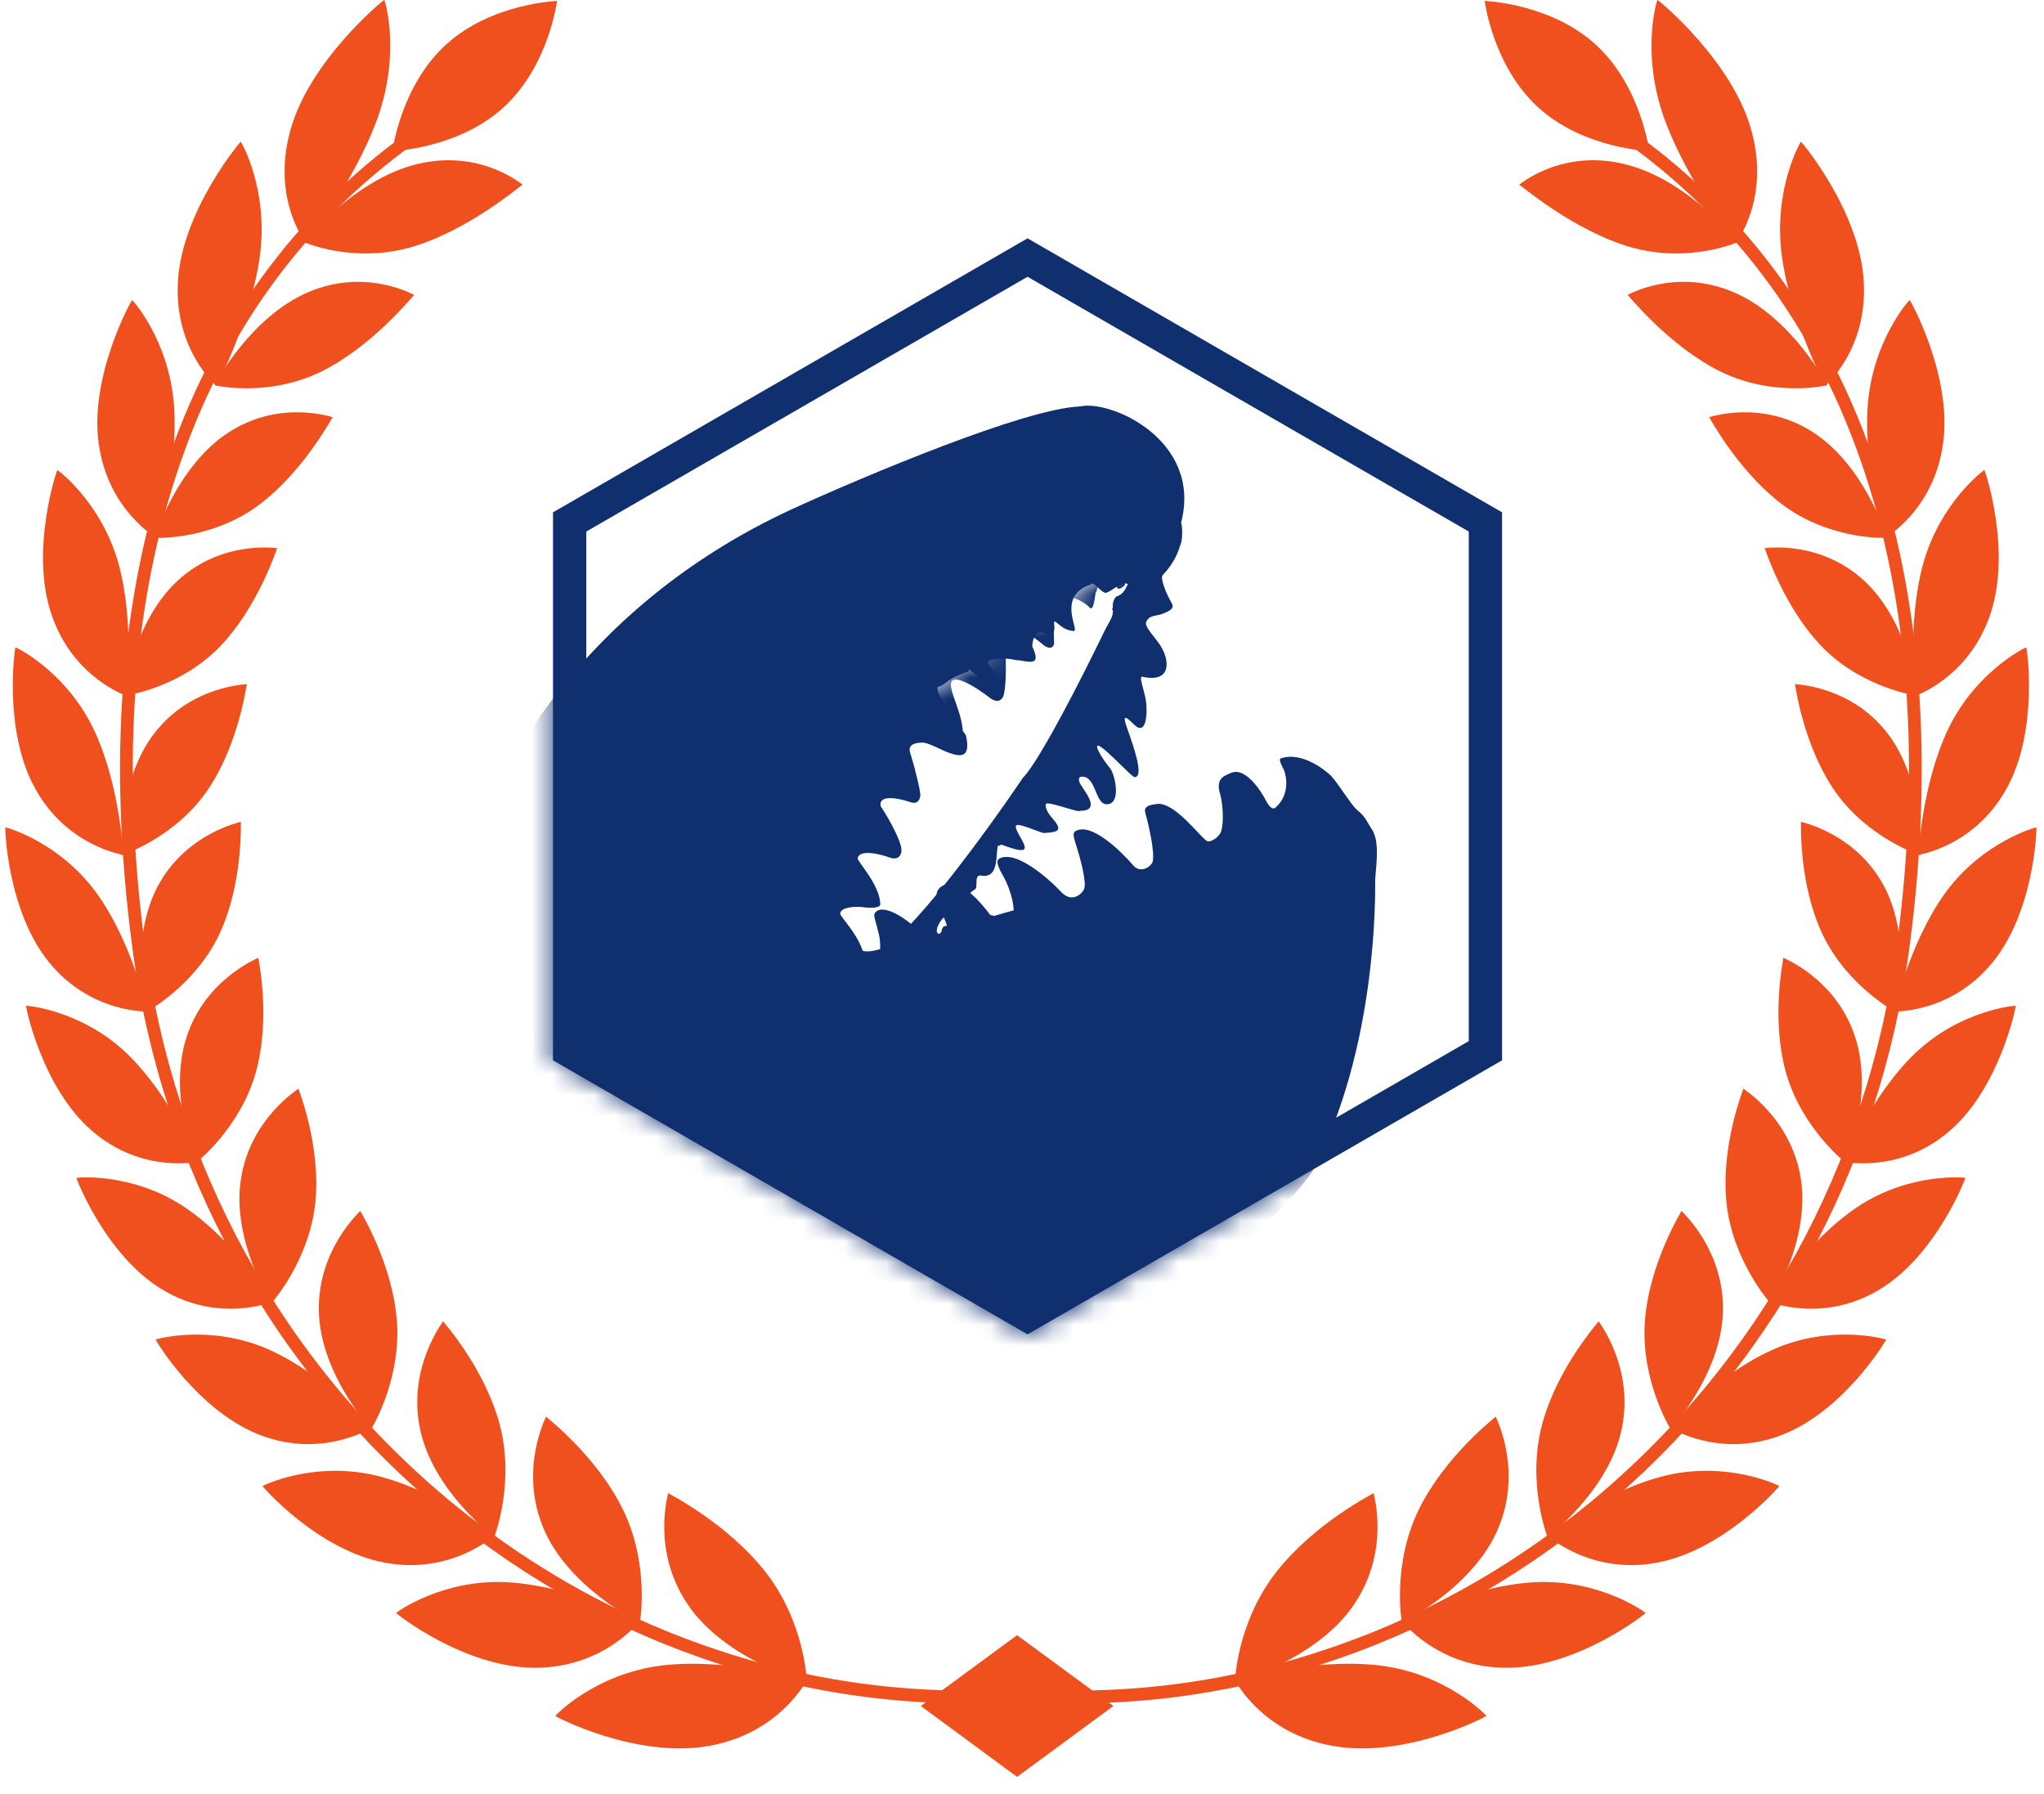 <svg width="98" height="86" viewBox="0 0 98 86" fill="none" xmlns="http://www.w3.org/2000/svg">
<g clip-path="url(#clip0_228_1997)">
<path d="M76.505 2.136C78.685 4.123 79.075 7.243 79.075 7.243C79.075 7.243 75.934 7.138 73.754 5.152C71.574 3.165 71.184 0.045 71.184 0.045C71.184 0.045 74.325 0.15 76.505 2.136Z" fill="#EF501E"/>
<path d="M61.183 75.373C59.306 77.781 59.194 80.621 59.22 80.631C59.212 80.668 63.156 79.563 64.926 76.909C66.695 74.289 65.834 71.572 65.86 71.58C65.847 71.606 63.054 72.988 61.183 75.373Z" fill="#EF501E"/>
<path d="M63.944 83.707C60.484 83.118 59.191 80.503 59.193 80.524C59.235 80.537 62.944 79.467 66.14 79.841C69.367 80.234 71.265 82.239 71.265 82.26C71.307 82.273 67.444 84.309 63.944 83.707Z" fill="#EF501E"/>
<path d="M68.025 72.368C66.734 75.006 67.198 77.768 67.221 77.773C67.218 77.81 70.684 76.09 71.851 73.224C73.021 70.392 71.689 67.908 71.715 67.913C71.71 67.937 69.315 69.751 68.025 72.368Z" fill="#EF501E"/>
<path d="M72.251 79.953C68.885 79.964 67.173 77.653 67.176 77.673C67.215 77.679 70.466 76.027 73.568 75.852C76.701 75.687 78.894 77.304 78.897 77.325C78.941 77.328 75.651 79.951 72.251 79.953Z" fill="#EF501E"/>
<path d="M73.933 68.3C73.2 71.075 74.176 73.663 74.197 73.663C74.199 73.7 77.168 71.449 77.762 68.47C78.361 65.526 76.628 63.345 76.649 63.343C76.647 63.374 74.668 65.547 73.933 68.3Z" fill="#EF501E"/>
<path d="M79.406 74.922C76.194 75.504 74.132 73.559 74.137 73.58C74.171 73.58 76.948 71.431 79.9 70.729C82.882 70.033 85.3 71.221 85.305 71.24C85.345 71.234 82.651 74.341 79.406 74.922Z" fill="#EF501E"/>
<path d="M78.864 63.342C78.66 66.161 80.078 68.501 80.099 68.499C80.105 68.535 82.557 65.839 82.607 62.842C82.667 59.874 80.599 58.055 80.62 58.05C80.623 58.079 79.073 60.542 78.864 63.342Z" fill="#EF501E"/>
<path d="M85.358 68.821C82.358 69.941 80.018 68.407 80.023 68.428C80.055 68.423 82.337 65.863 85.083 64.664C87.855 63.468 90.423 64.201 90.43 64.219C90.467 64.206 88.389 67.698 85.358 68.821Z" fill="#EF501E"/>
<path d="M82.777 57.66C83.067 60.442 84.863 62.468 84.881 62.463C84.892 62.497 86.805 59.448 86.342 56.516C85.894 53.611 83.565 52.197 83.586 52.19C83.594 52.213 82.494 54.896 82.777 57.66Z" fill="#EF501E"/>
<path d="M90.059 61.853C87.329 63.468 84.784 62.384 84.795 62.402C84.824 62.392 86.593 59.502 89.075 57.848C91.579 56.191 94.218 56.45 94.226 56.469C94.26 56.456 92.82 60.23 90.059 61.853Z" fill="#EF501E"/>
<path d="M85.629 51.42C86.383 54.09 88.485 55.749 88.503 55.739C88.519 55.77 89.872 52.457 88.93 49.664C88.006 46.897 85.491 45.924 85.506 45.913C85.517 45.939 84.888 48.769 85.629 51.42Z" fill="#EF501E"/>
<path d="M93.463 54.229C91.062 56.292 88.395 55.682 88.408 55.697C88.434 55.682 89.675 52.549 91.829 50.486C94.004 48.418 96.632 48.199 96.645 48.217C96.674 48.199 95.892 52.156 93.463 54.229Z" fill="#EF501E"/>
<path d="M87.384 44.795C88.567 47.282 90.902 48.533 90.918 48.52C90.936 48.549 91.711 45.057 90.326 42.476C88.96 39.919 86.332 39.409 86.348 39.395C86.361 39.419 86.217 42.324 87.384 44.795Z" fill="#EF501E"/>
<path d="M95.523 46.151C93.516 48.604 90.801 48.481 90.814 48.496C90.835 48.478 91.532 45.183 93.296 42.767C95.081 40.34 97.617 39.652 97.633 39.665C97.662 39.642 97.56 43.683 95.523 46.151Z" fill="#EF501E"/>
<path d="M87.993 37.953C89.569 40.196 92.063 41.008 92.079 40.995C92.102 41.021 92.278 37.44 90.48 35.134C88.705 32.847 86.043 32.81 86.059 32.797C86.077 32.818 86.436 35.723 87.993 37.953Z" fill="#EF501E"/>
<path d="M96.191 37.83C94.639 40.613 91.956 40.976 91.975 40.989C91.993 40.969 92.124 37.595 93.438 34.886C94.773 32.163 97.131 31.022 97.149 31.035C97.176 31.006 97.77 35.027 96.191 37.83Z" fill="#EF501E"/>
<path d="M87.417 31.067C89.349 33.012 91.93 33.365 91.94 33.35C91.969 33.373 91.524 29.79 89.352 27.816C87.205 25.856 84.591 26.293 84.604 26.277C84.627 26.293 85.509 29.133 87.417 31.067Z" fill="#EF501E"/>
<path d="M95.418 29.471C94.384 32.512 91.819 33.352 91.84 33.36C91.856 33.337 91.403 29.971 92.204 27.036C93.02 24.087 95.12 22.526 95.141 22.534C95.162 22.503 96.475 26.408 95.418 29.471Z" fill="#EF501E"/>
<path d="M85.618 24.306C87.872 25.905 90.455 25.793 90.463 25.777C90.497 25.795 89.411 22.304 86.901 20.707C84.422 19.123 81.933 20.019 81.943 20C81.972 20.016 83.391 22.712 85.618 24.306Z" fill="#EF501E"/>
<path d="M93.157 21.286C92.707 24.508 90.344 25.801 90.367 25.808C90.378 25.782 89.328 22.505 89.55 19.422C89.789 16.32 91.534 14.381 91.558 14.386C91.576 14.352 93.629 18.037 93.157 21.286Z" fill="#EF501E"/>
<path d="M82.548 17.841C85.081 19.055 87.589 18.482 87.597 18.464C87.636 18.477 85.888 15.163 83.079 13.991C80.305 12.823 78.027 14.155 78.035 14.137C78.069 14.148 80.045 16.632 82.548 17.841Z" fill="#EF501E"/>
<path d="M89.357 13.477C89.559 16.794 87.483 18.508 87.509 18.511C87.517 18.484 85.847 15.38 85.426 12.231C85.015 9.062 86.321 6.797 86.347 6.8C86.363 6.766 89.174 10.132 89.357 13.477Z" fill="#EF501E"/>
<path d="M78.172 11.847C80.946 12.643 83.297 11.625 83.302 11.609C83.346 11.617 80.917 8.573 77.847 7.856C74.816 7.141 72.835 8.871 72.84 8.853C72.882 8.856 75.431 11.052 78.172 11.847Z" fill="#EF501E"/>
<path d="M83.974 6.264C84.892 9.585 83.196 11.672 83.225 11.672C83.228 11.643 80.924 8.798 79.791 5.672C78.665 2.526 79.438 0.003 79.469 0C79.477 -0.036 83.071 2.911 83.974 6.264Z" fill="#EF501E"/>
<path d="M48.123 81.502L48.178 80.892C53.222 81.348 58.25 80.788 63.121 79.222C67.869 77.699 72.264 75.291 76.185 72.069C84.322 65.381 89.57 55.841 90.963 45.201C92.102 36.487 91.518 28.724 89.225 22.125C86.764 15.037 82.38 9.494 76.195 5.643L76.517 5.125C82.823 9.051 87.293 14.705 89.801 21.926C92.125 28.617 92.719 36.474 91.568 45.282C90.157 56.076 84.83 65.758 76.572 72.543C72.591 75.815 68.128 78.257 63.307 79.806C58.357 81.398 53.248 81.968 48.123 81.502Z" fill="#EF501E"/>
<path d="M21.387 2.136C19.206 4.123 18.816 7.243 18.816 7.243C18.816 7.243 21.957 7.138 24.138 5.152C26.318 3.165 26.708 0.045 26.708 0.045C26.708 0.045 23.567 0.15 21.387 2.136Z" fill="#EF501E"/>
<path d="M36.712 75.373C38.589 77.781 38.701 80.621 38.675 80.631C38.683 80.668 34.738 79.563 32.969 76.909C31.2 74.289 32.061 71.572 32.034 71.58C32.045 71.606 34.838 72.988 36.712 75.373Z" fill="#EF501E"/>
<path d="M33.948 83.707C37.409 83.118 38.702 80.503 38.699 80.524C38.657 80.537 34.948 79.467 31.752 79.841C28.525 80.234 26.627 82.239 26.627 82.26C26.585 82.273 30.451 84.309 33.948 83.707Z" fill="#EF501E"/>
<path d="M29.867 72.368C31.157 75.006 30.694 77.768 30.671 77.773C30.673 77.81 27.208 76.09 26.04 73.224C24.87 70.392 26.203 67.908 26.177 67.913C26.182 67.937 28.579 69.751 29.867 72.368Z" fill="#EF501E"/>
<path d="M25.64 79.953C29.006 79.964 30.718 77.653 30.715 77.673C30.679 77.679 27.425 76.027 24.324 75.852C21.191 75.687 18.997 77.304 18.995 77.325C18.95 77.328 22.24 79.951 25.64 79.953Z" fill="#EF501E"/>
<path d="M23.961 68.3C24.694 71.075 23.718 73.663 23.697 73.663C23.694 73.7 20.726 71.449 20.132 68.47C19.533 65.526 21.265 63.345 21.244 63.343C21.247 63.374 23.228 65.547 23.961 68.3Z" fill="#EF501E"/>
<path d="M18.49 74.922C21.702 75.504 23.764 73.559 23.759 73.58C23.725 73.58 20.948 71.431 17.995 70.729C15.014 70.033 12.596 71.221 12.59 71.24C12.548 71.234 15.242 74.341 18.49 74.922Z" fill="#EF501E"/>
<path d="M19.031 63.342C19.235 66.161 17.817 68.501 17.796 68.499C17.791 68.535 15.338 65.839 15.288 62.842C15.228 59.874 17.296 58.055 17.275 58.05C17.272 58.079 18.819 60.542 19.031 63.342Z" fill="#EF501E"/>
<path d="M12.538 68.821C15.538 69.941 17.878 68.407 17.872 68.428C17.841 68.423 15.559 65.863 12.813 64.664C10.041 63.468 7.473 64.201 7.465 64.219C7.426 64.206 9.504 67.698 12.538 68.821Z" fill="#EF501E"/>
<path d="M15.118 57.66C14.827 60.442 13.032 62.468 13.013 62.463C13.003 62.497 11.089 59.448 11.553 56.516C12 53.611 14.33 52.197 14.309 52.19C14.301 52.213 15.398 54.896 15.118 57.66Z" fill="#EF501E"/>
<path d="M7.834 61.853C10.564 63.468 13.108 62.384 13.097 62.402C13.069 62.392 11.299 59.502 8.818 57.848C6.313 56.191 3.674 56.45 3.667 56.469C3.633 56.456 5.072 60.23 7.834 61.853Z" fill="#EF501E"/>
<path d="M12.263 51.42C11.509 54.09 9.407 55.749 9.389 55.739C9.373 55.77 8.02 52.457 8.962 49.664C9.886 46.897 12.402 45.924 12.386 45.913C12.375 45.939 13.004 48.769 12.263 51.42Z" fill="#EF501E"/>
<path d="M4.429 54.229C6.829 56.292 9.497 55.682 9.486 55.697C9.46 55.682 8.219 52.549 6.065 50.486C3.89 48.418 1.262 48.199 1.249 48.217C1.218 48.199 2 52.156 4.429 54.229Z" fill="#EF501E"/>
<path d="M10.512 44.795C9.329 47.282 6.994 48.533 6.979 48.52C6.96 48.549 6.185 45.057 7.57 42.476C8.936 39.919 11.564 39.409 11.549 39.395C11.533 39.419 11.677 42.324 10.512 44.795Z" fill="#EF501E"/>
<path d="M2.369 46.151C4.377 48.604 7.091 48.481 7.078 48.496C7.057 48.478 6.361 45.183 4.596 42.767C2.811 40.34 0.275 39.652 0.259 39.665C0.231 39.642 0.335 43.683 2.369 46.151Z" fill="#EF501E"/>
<path d="M9.902 37.953C8.326 40.196 5.832 41.008 5.816 40.995C5.793 41.021 5.617 37.44 7.415 35.134C9.19 32.847 11.852 32.81 11.836 32.797C11.815 32.818 11.457 35.723 9.902 37.953Z" fill="#EF501E"/>
<path d="M1.702 37.83C3.254 40.613 5.937 40.976 5.919 40.989C5.901 40.969 5.77 37.595 4.456 34.886C3.121 32.163 0.763 31.022 0.744 31.035C0.718 31.006 0.124 35.027 1.702 37.83Z" fill="#EF501E"/>
<path d="M10.475 31.067C8.544 33.012 5.963 33.365 5.952 33.35C5.924 33.373 6.369 29.79 8.541 27.816C10.687 25.856 13.302 26.293 13.289 26.277C13.266 26.293 12.383 29.133 10.475 31.067Z" fill="#EF501E"/>
<path d="M2.474 29.471C3.507 32.512 6.073 33.352 6.052 33.36C6.036 33.337 6.489 29.971 5.688 27.036C4.869 24.089 2.772 22.526 2.751 22.534C2.73 22.503 1.416 26.408 2.474 29.471Z" fill="#EF501E"/>
<path d="M12.277 24.306C10.024 25.905 7.44 25.793 7.432 25.777C7.398 25.795 8.485 22.304 10.995 20.707C13.473 19.123 15.963 20.019 15.952 20C15.921 20.016 14.502 22.712 12.277 24.306Z" fill="#EF501E"/>
<path d="M4.736 21.286C5.186 24.508 7.549 25.801 7.526 25.808C7.515 25.782 8.565 22.505 8.342 19.422C8.104 16.32 6.358 14.381 6.335 14.386C6.319 14.352 4.267 18.037 4.736 21.286Z" fill="#EF501E"/>
<path d="M15.345 17.842C12.811 19.056 10.303 18.483 10.296 18.465C10.256 18.478 12.005 15.164 14.813 13.992C17.588 12.824 19.865 14.156 19.857 14.138C19.823 14.149 17.847 16.633 15.345 17.842Z" fill="#EF501E"/>
<path d="M8.533 13.478C8.332 16.794 10.407 18.509 10.381 18.512C10.373 18.485 12.043 15.381 12.465 12.232C12.876 9.063 11.57 6.798 11.543 6.801C11.53 6.767 8.717 10.133 8.533 13.478Z" fill="#EF501E"/>
<path d="M19.723 11.847C16.948 12.643 14.598 11.625 14.592 11.609C14.548 11.617 16.977 8.573 20.047 7.856C23.078 7.141 25.06 8.871 25.054 8.853C25.012 8.856 22.463 11.052 19.723 11.847Z" fill="#EF501E"/>
<path d="M13.918 6.264C12.999 9.585 14.695 11.672 14.666 11.672C14.664 11.643 16.967 8.798 18.1 5.672C19.226 2.526 18.454 0.003 18.425 0C18.414 -0.036 14.821 2.911 13.918 6.264Z" fill="#EF501E"/>
<path d="M49.771 81.502L49.716 80.892C44.672 81.348 39.644 80.788 34.773 79.222C30.025 77.699 25.63 75.291 21.709 72.069C13.571 65.381 8.323 55.841 6.931 45.201C5.792 36.487 6.376 28.724 8.669 22.125C11.129 15.037 15.514 9.494 21.698 5.643L21.377 5.125C15.071 9.051 10.601 14.705 8.093 21.926C5.769 28.617 5.175 36.474 6.326 45.282C7.737 56.076 13.063 65.758 21.322 72.543C25.303 75.815 29.765 78.257 34.587 79.806C39.534 81.398 44.643 81.968 49.771 81.502Z" fill="#EF501E"/>
<path d="M48.764 78.391L44.147 81.785L48.764 85.183L53.383 81.785L48.764 78.391Z" fill="#EF501E"/>
<mask id="mask0_228_1997" style="mask-type:alpha" maskUnits="userSpaceOnUse" x="26" y="11" width="47" height="53">
<path d="M49.266 11.426L72.017 24.561V50.833L49.266 63.969L26.514 50.833V24.561L49.266 11.426Z" fill="#D9D9D9"/>
</mask>
<g mask="url(#mask0_228_1997)">
<path fill-rule="evenodd" clip-rule="evenodd" d="M37.98 24.405C27.517 29.23 23.312 37.757 22.518 41.417C15.541 49.307 37.793 60.537 49.791 65.165C57.27 62.476 61.675 58.017 62.943 56.123C65.946 50.383 66.126 42.947 65.84 39.946C65.832 39.565 65.362 39.729 64.956 39.871C64.657 39.976 64.391 40.069 64.371 39.922C64.275 39.234 63.414 39.514 62.675 39.755C62.264 39.889 61.891 40.01 61.708 39.946C61.337 39.836 61.134 39.745 61.031 39.687C61.073 39.74 61.115 39.824 61.128 39.946C60.71 40.966 60.762 40.687 60.828 40.333C60.864 40.139 60.904 39.924 60.875 39.884C60.836 39.75 60.708 39.915 60.575 40.086C60.454 40.242 60.329 40.403 60.264 40.347C59.307 39.716 59.38 39.957 59.444 40.166C59.473 40.26 59.499 40.347 59.431 40.347C59.2 40.347 59.08 40.425 59.001 40.477C58.931 40.521 58.893 40.546 58.839 40.481C58.4 39.943 57.93 40.413 57.594 40.749C57.425 40.917 57.29 41.053 57.209 41.011C57.087 40.98 56.992 40.949 56.917 40.921C56.928 40.959 56.933 41.004 56.931 41.057C56.917 41.159 56.792 41.158 56.655 41.158C56.528 41.157 56.391 41.156 56.317 41.235C56.122 41.243 56.044 41.313 55.979 41.37C55.905 41.436 55.848 41.487 55.654 41.419C55.548 41.653 55.394 41.661 55.285 41.667C55.165 41.674 55.099 41.678 55.209 41.974C55.373 42.442 54.17 42.038 53.987 41.974C53.806 41.91 53.653 42.109 53.493 42.316C53.3 42.567 53.097 42.831 52.821 42.658C52.917 42.897 52.658 42.883 52.383 42.869C52.306 42.865 52.227 42.861 52.155 42.863C52.061 42.893 52.019 42.993 51.971 43.106C51.925 43.215 51.874 43.337 51.766 43.418C51.623 43.526 51.303 43.418 51.035 43.327C50.771 43.237 50.557 43.165 50.613 43.334C49.952 42.987 49.523 43.378 49.24 43.636C49.036 43.822 48.907 43.939 48.822 43.663C48.761 43.664 48.733 43.665 48.723 43.666C48.74 43.664 48.784 43.658 48.6 43.641L47.656 43.909C47.247 43.766 46.579 43.913 46.422 44.282C46.097 44.331 45.846 44.346 45.657 44.356C45.469 44.367 45.343 44.374 45.269 44.41C45.199 44.432 45.181 44.501 45.161 44.574C45.139 44.656 45.116 44.742 45.018 44.773C44.745 44.71 45.067 44.051 45.363 43.909C45.541 43.85 45.791 43.575 46.05 43.29C46.279 43.039 46.514 42.781 46.712 42.658C46.813 42.622 46.815 42.478 46.817 42.33C46.82 42.139 46.823 41.943 47.043 41.974C47.715 42.112 47.764 41.388 47.794 40.943C47.801 40.83 47.807 40.735 47.822 40.677C47.832 40.521 47.86 40.529 47.895 40.538C47.923 40.546 47.957 40.555 47.989 40.481C48.027 40.494 48.07 40.51 48.117 40.527C48.474 40.657 49.058 40.87 49.126 40.677C49.164 40.567 49.039 40.344 48.915 40.124C48.791 39.904 48.669 39.687 48.711 39.586C48.76 39.469 49.243 39.651 49.618 39.793C49.818 39.868 49.987 39.932 50.044 39.933C50.809 39.906 50.848 39.762 50.613 39.419C50.596 39.393 50.562 39.354 50.52 39.305C50.356 39.117 50.072 38.788 50.155 38.531C50.242 38.472 50.716 38.612 51.127 38.734C51.475 38.836 51.778 38.926 51.766 38.871C52.663 38.886 52.217 38.219 51.924 37.783C51.858 37.683 51.799 37.596 51.766 37.531C51.646 37.188 51.869 37.225 52.008 37.248C52.021 37.25 52.033 37.252 52.044 37.253C52.295 37.36 52.422 37.663 52.542 37.951C52.695 38.316 52.837 38.655 53.21 38.531C53.736 38.355 53.442 37.082 53.21 36.809C53.065 36.66 52.475 35.821 52.623 35.75C52.739 35.695 53.282 36.225 53.738 36.672C54.058 36.984 54.335 37.256 54.393 37.253C54.879 37.282 54.339 35.755 54.082 35.027C54.042 34.914 54.009 34.819 53.987 34.754C53.801 34.182 54.084 34.455 54.322 34.686C54.346 34.709 54.37 34.732 54.393 34.754C54.948 35.281 55.024 34.244 54.948 33.643C54.923 33.445 54.862 33.216 54.807 33.011C54.719 32.682 54.648 32.415 54.771 32.443C56.154 32.751 56.098 31.699 55.654 30.977C55.572 30.844 55.456 30.695 55.34 30.548C55.116 30.262 54.897 29.982 54.948 29.837C55.04 29.576 55.266 29.534 55.478 29.494C55.574 29.476 55.667 29.459 55.744 29.422C56.339 29.209 56.247 29.039 56.157 28.872L56.154 28.866C55.925 28.49 55.614 27.709 55.744 27.573C56.731 26.541 56.746 25.463 56.63 25.052C57.65 21.102 53.249 19.144 51.774 19.487C49.148 19.581 41.483 22.805 37.98 24.405ZM54.037 28.081C53.955 28.249 53.824 28.517 53.543 28.589C53.461 28.628 53.323 28.856 53.356 29.113C53.313 29.235 53.3 29.268 53.3 29.268C53.302 29.269 53.345 29.173 53.356 29.26C53.383 29.479 53.25 29.715 53.11 29.962C53.057 30.055 53.004 30.15 52.958 30.246C51.994 32.246 49.864 36.455 49.047 37.284C47.282 39.892 43.427 45.19 42.128 45.522C41.452 45.694 41.344 45.651 39.957 45.045C38.984 44.621 37.601 43.807 39.051 42.019C39.258 41.818 39.758 41.455 40.099 41.607C40.387 41.681 40.914 41.623 40.712 40.797C40.733 40.503 40.914 39.94 41.471 40.038C41.674 40.082 41.806 39.786 42.011 39.202C42.112 39.153 41.938 38.676 41.784 38.252C41.661 37.915 41.551 37.611 41.602 37.587C41.744 37.518 41.976 37.594 42.213 37.671C42.469 37.754 42.732 37.839 42.892 37.746C42.959 37.708 43.015 37.704 43.068 37.7C43.177 37.693 43.266 37.686 43.379 37.364C43.391 37.353 43.421 37.337 43.461 37.315C43.624 37.228 43.948 37.054 43.823 36.754C43.096 34.993 44.284 35.542 45.075 35.907C45.236 35.982 45.381 36.049 45.49 36.087C46.001 36.267 46.568 36.396 46.312 35.255C46.297 35.224 46.212 35.108 46.091 34.944C45.652 34.347 44.741 33.111 44.99 32.915C45.101 32.906 45.185 32.844 45.311 32.752C45.504 32.61 45.795 32.397 46.434 32.188C46.414 32.028 46.515 32.114 46.712 32.281C46.935 32.471 47.282 32.764 47.71 32.915C48.072 32.974 47.846 32.533 47.378 31.81C47.3 31.564 48.065 31.498 48.711 31.644C48.821 31.649 48.938 31.668 49.052 31.686C49.499 31.759 49.888 31.822 49.492 30.997C49.496 30.752 49.591 30.102 50.155 30.366C50.437 30.498 50.604 30.403 50.539 29.888C50.54 29.745 50.6 29.796 50.722 29.899C50.869 30.022 51.105 30.22 51.433 30.246C51.579 30.288 51.541 30.135 51.479 29.887C51.347 29.358 51.109 28.404 52.321 28.011C52.37 27.913 52.493 28.03 52.635 28.163C52.764 28.285 52.908 28.42 53.024 28.422C53.134 28.396 53.27 28.305 53.41 28.211C53.653 28.049 53.911 27.876 54.072 28.011C54.061 28.031 54.049 28.055 54.037 28.081Z" fill="#0F2F6E"/>
</g>
<path d="M27.312 25.022L49.266 12.347L71.219 25.022V50.372L49.266 63.047L27.312 50.372V25.022Z" stroke="#0F2F6E" stroke-width="1.596"/>
<mask id="mask1_228_1997" style="mask-type:alpha" maskUnits="userSpaceOnUse" x="34" y="33" width="34" height="22">
<rect width="32.427" height="19.441" transform="matrix(-1 0.03 0.03 1 67.184 33.642)" fill="#C4C4C4"/>
</mask>
<g mask="url(#mask1_228_1997)">
<path d="M65.931 42.251C65.931 41.806 66.181 40.456 65.82 39.845C65.425 39.179 65.431 39.14 65.042 38.807C64.783 38.585 64.113 37.491 63.804 37.18C63.39 36.783 62.34 36.061 61.454 36.343C61.353 36.375 61.279 36.376 61.559 36.91C61.7 37.262 61.821 38.112 61.178 38.696C61.098 38.768 60.968 38.861 60.721 38.427C60.432 37.854 59.69 36.758 59.018 37.056C58.706 37.195 58.266 37.296 58.5 38.073C58.616 38.459 58.698 39.393 58.55 39.845C58.452 40.144 58.064 40.365 57.914 40.337C57.645 40.287 56.385 38.467 55.498 38.538L55.493 38.539C55.175 38.581 54.817 38.627 54.91 38.962C55.07 39.534 55.366 40.802 55.27 41.289C55.223 41.525 54.683 41.922 54.315 41.467C53.716 40.767 52.338 39.452 51.602 39.824C51.455 39.898 51.42 39.978 51.584 40.481C51.77 41.053 52.111 42.28 51.98 42.609C51.879 42.861 51.411 43.28 50.922 42.805C50.242 42.076 48.685 40.727 47.902 41.166C47.824 41.21 47.726 41.336 48.035 41.882C48.262 42.253 48.691 43.195 48.588 43.993C48.545 44.335 47.91 44.467 47.513 43.913C47.069 43.293 46.025 42.117 45.405 42.371C45.182 42.462 44.733 42.605 44.963 43.294C45.127 43.721 45.678 44.771 45.396 44.941C45.182 45.07 44.612 45.188 44.044 44.632C43.536 44.086 42.322 43.25 41.949 43.768C41.854 43.9 41.979 44.109 42.142 44.806C42.227 45.17 42.252 45.859 42.013 45.937C38.501 46.803 31.024 47.486 25.892 44.421L23.711 42.725C24.367 43.388 25.102 43.949 25.892 44.421L37.604 53.526L61.454 51.249L64.209 43.917L65.931 42.251Z" fill="#0F2F6E"/>
</g>
<mask id="mask2_228_1997" style="mask-type:alpha" maskUnits="userSpaceOnUse" x="32" y="12" width="51" height="40">
<rect width="51.659" height="12.643" transform="matrix(-0.832 0.555 0.555 0.832 75.305 12.589)" fill="#C4C4C4"/>
</mask>
<g mask="url(#mask2_228_1997)">
<path d="M56.628 26.027C56.739 25.742 56.552 24.699 56.445 24.213L53.962 24.355L27.577 42.402L38.414 56.079C38.135 55.523 38.276 55.114 38.382 54.979C38.992 54.305 38.217 53.664 38.186 53.38C38.134 52.898 38.583 53.179 38.806 53.142C39.029 53.104 39.39 52.16 39 51.956C38.748 51.826 38.594 51.754 38.536 51.749C38.405 50.898 39.493 51.464 39.777 51.168C39.966 50.084 39.522 49.488 39.277 49.325C38.801 49.07 39.163 48.687 39.416 48.716C39.815 48.762 40.407 48.749 40.595 48.446C40.783 48.142 40.174 47.244 39.846 46.833C39.589 46.512 39.783 46.451 39.935 46.48C40.277 46.546 41.368 46.657 41.42 46.434C41.693 45.28 40.265 43.984 40.283 43.795C40.313 43.484 40.973 43.456 41.299 43.481C41.802 43.556 42.212 43.524 42.207 43.345C42.178 42.393 41.097 41.3 41.122 41.147C41.195 40.704 42.163 40.934 42.638 41.104C43.153 41.3 43.272 40.875 43.206 40.608C43.052 39.987 42.49 39.047 42.228 38.654C42.101 38.073 43.072 38.264 43.574 38.432C43.983 38.587 44.084 38.379 44.124 38.153C44.157 37.971 43.819 36.647 43.612 35.995C43.55 35.468 44.502 35.583 44.985 35.706C45.823 35.975 45.988 35.896 46.123 35.587C46.329 34.595 45.678 33.537 45.596 32.917C45.489 32.111 46.781 32.931 47.44 33.441C47.877 33.783 48.079 33.498 48.126 33.312C48.306 32.488 48.206 30.959 48.133 30.297C48.227 29.582 49.437 30.415 50.029 30.922C50.383 31.188 50.516 30.99 50.539 30.858C50.488 29.02 50.548 28.567 50.73 28.565C51.12 28.488 51.828 28.712 52.267 29.143C52.472 29.349 52.545 28.065 52.545 28.421C52.649 28.127 52.633 28.187 52.656 27.644C52.682 27.42 53.4 27.9 53.536 28.09C53.571 28.362 53.816 28.17 53.935 28.04C53.959 27.719 54.697 27.045 55.063 26.748C55.229 26.895 55.449 26.958 55.538 26.971C55.746 26.902 55.989 26.504 56.083 26.314C56.219 26.337 56.518 26.311 56.628 26.027Z" fill="#0F2F6E"/>
</g>
</g>
<defs>
<clipPath id="clip0_228_1997">
<rect width="97.382" height="85.182" fill="white" transform="translate(0.254)"/>
</clipPath>
</defs>
</svg>
